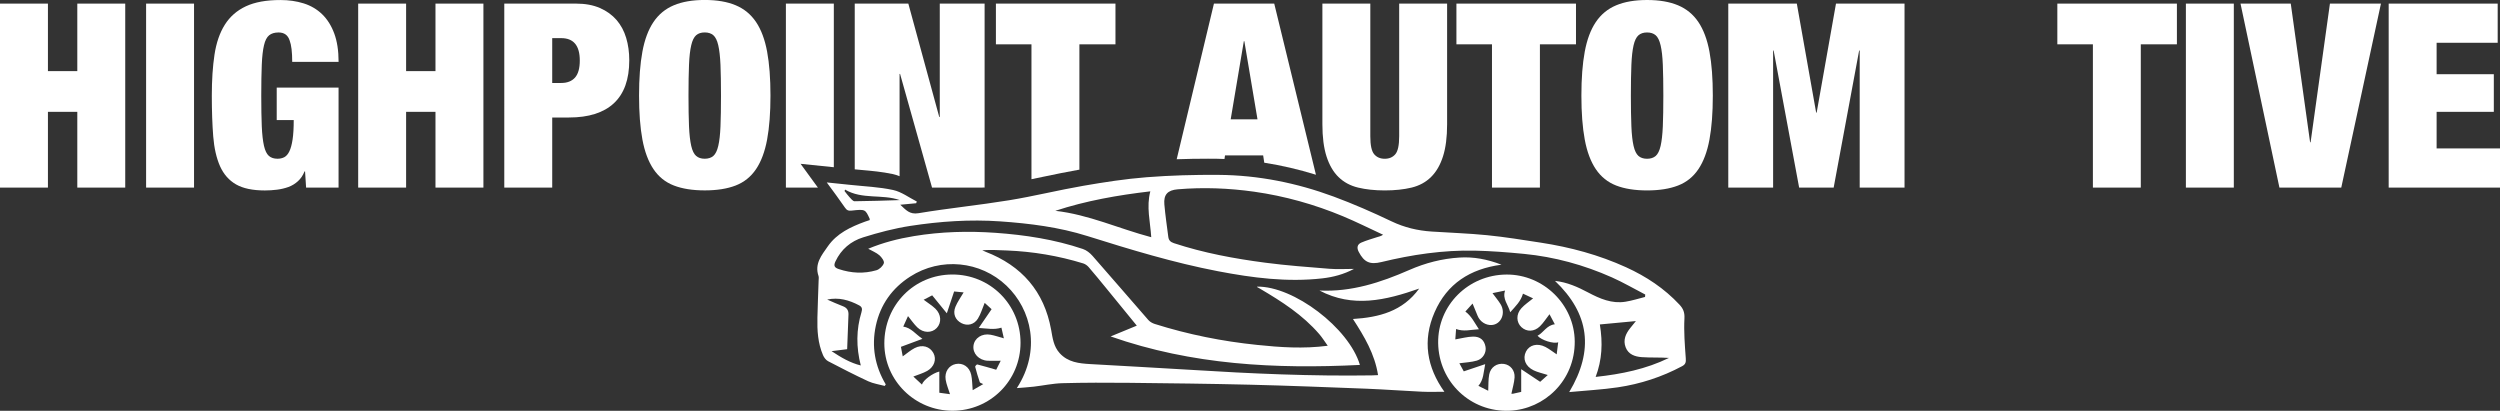 <?xml version="1.0" encoding="UTF-8"?><svg xmlns="http://www.w3.org/2000/svg" viewBox="0 0 679.13 111.59"><rect x="0" y="0" width="679.13" height="111.59" fill="#333333" stroke="none"/><defs><style>.d{fill:#fff;}</style></defs><g id="a"/><g id="b"><g id="c"><g><g><path class="d" d="M276.25,105.39c6.61-10.22,3.96-21.32-2.84-27.79-7.06-6.72-17.86-7.8-26.15-2.47-4.91,3.15-8.11,7.63-9.34,13.35-1.2,5.61-.27,10.96,2.7,15.95l-.28,.41c-1.5-.41-3.1-.63-4.49-1.27-3.68-1.71-7.3-3.57-10.9-5.45-.59-.31-1.11-1.01-1.38-1.65-1.4-3.25-1.6-6.71-1.52-10.19,.08-3.37,.22-6.74,.33-10.11,.01-.4,.09-.84-.03-1.2-1.13-3.31,.85-5.64,2.52-8.04,2.48-3.56,6.21-5.28,10.12-6.72,.42-.15,.85-.28,1.26-.42,0-.16,.03-.27,0-.35-1.18-2.59-1.19-2.64-4.89-2.23-.88,.1-1.32-.07-1.82-.8-1.52-2.23-3.15-4.38-4.95-6.85,2.35,.24,4.37,.44,6.38,.66,3.9,.42,7.85,.57,11.66,1.4,2.26,.49,4.3,2.05,6.43,3.13l-.19,.46-4.31,.41c1.56,1.44,2.53,2.7,4.95,2.3,8.16-1.36,16.41-2.18,24.58-3.51,6.77-1.1,13.45-2.77,20.22-3.94,5.68-.98,11.41-1.87,17.15-2.32,6.52-.51,13.07-.69,19.61-.64,10.73,.08,21.16,2.18,31.21,5.89,5.35,1.98,10.6,4.28,15.75,6.74,3.48,1.66,7.07,2.51,10.85,2.76,5.02,.34,10.06,.49,15.07,.99,4.89,.49,9.75,1.28,14.61,2.03,8.01,1.23,15.78,3.32,23.18,6.69,5.45,2.49,10.38,5.74,14.49,10.15,.99,1.06,1.43,2.07,1.35,3.7-.19,3.6,.1,7.23,.36,10.84,.08,1.04-.01,1.65-.98,2.17-5.5,2.94-11.35,4.84-17.48,5.75-4.25,.63-8.56,.85-13.2,1.29,6.82-11.42,5.46-21.32-3.86-30.2,3.29,.35,6.18,1.65,8.99,3.14,3.19,1.69,6.46,3.12,10.18,2.51,1.79-.29,3.53-.85,5.29-1.29l.05-.66c-3.02-1.56-5.96-3.28-9.06-4.66-7.6-3.38-15.56-5.57-23.86-6.38-4.45-.43-8.93-.79-13.39-.88-8.59-.18-17.03,1.08-25.36,3.1-3.12,.76-4.69,.06-6.16-2.77-.57-1.09-.43-2.03,.7-2.52,1.37-.59,2.81-1,4.23-1.46,.51-.16,1.05-.24,1.69-.67-3.63-1.68-7.21-3.48-10.9-5.02-7.75-3.23-15.8-5.49-24.12-6.67-6.9-.97-13.84-1.24-20.79-.65-2.72,.23-3.85,1.44-3.61,4.12,.26,2.94,.69,5.87,1.07,8.81,.12,.91,.57,1.39,1.55,1.71,8.09,2.66,16.42,4.2,24.83,5.3,5.78,.76,11.6,1.18,17.41,1.65,2.13,.17,4.28,.03,6.66,.03-2.83,1.5-5.67,2.23-8.6,2.57-9.56,1.09-18.95-.14-28.32-1.93-12.08-2.32-23.81-5.89-35.53-9.57-7.69-2.42-15.65-3.42-23.69-3.98-8.19-.57-16.32-.01-24.39,1.23-4.33,.67-8.62,1.8-12.81,3.11-3.34,1.04-5.98,3.23-7.53,6.54-.55,1.17-.28,1.69,.9,2.08,3.38,1.13,6.81,1.31,10.22,.32,.83-.24,1.78-1.13,2.03-1.93,.17-.55-.61-1.62-1.22-2.15-.86-.73-1.96-1.16-3.03-1.76,4-1.67,8.16-2.74,12.43-3.44,7.34-1.21,14.73-1.41,22.13-.89,8.07,.57,16.05,1.8,23.75,4.39,.98,.33,1.93,1.08,2.62,1.87,5.09,5.78,10.1,11.64,15.17,17.43,.43,.49,1.11,.87,1.74,1.07,9.07,2.86,18.35,4.72,27.8,5.69,6.26,.65,12.55,1.1,19.19,.23-.81-1.12-1.47-2.2-2.29-3.15-4.5-5.23-10.21-8.88-16.07-12.33-.26-.15-.53-.29-.79-.44-.03-.02-.04-.09-.06-.14,9.95-.18,24.99,11.24,27.95,21.27-22.91,1.13-45.54,.03-67.72-7.74,2.48-1.02,4.71-1.94,7.11-2.93-2.88-3.53-5.67-6.95-8.46-10.36-1.53-1.87-3.06-3.74-4.64-5.57-.37-.42-.9-.8-1.43-.97-6.75-2.08-13.66-3.23-20.71-3.52-2.21-.09-4.42-.22-6.74-.06,.3,.14,.6,.29,.9,.41,9.83,3.79,15.92,10.76,17.81,21.18,.41,2.29,.67,4.54,2.33,6.37,2.25,2.47,5.24,2.78,8.27,2.96,9.15,.54,18.3,1,27.44,1.57,16.35,1.03,32.7,1.75,49.09,1.5,.5,0,.99-.04,1.68-.07-.89-5.73-3.72-10.47-6.82-15.25,7.09-.44,13.5-2.07,17.99-8.26-9.12,3.2-18.04,5.3-27.08,.53,8.67,.42,16.61-2.17,24.39-5.58,4.35-1.91,8.91-3.09,13.66-3.38,3.8-.24,7.49,.44,11.39,1.94-8.56,1.13-14.79,5.19-18.16,12.89-3.37,7.7-2.11,14.99,2.65,21.63-2.03,0-4.1,.08-6.17-.02-4.98-.23-9.95-.61-14.93-.81-10.57-.41-21.14-.83-31.72-1.09-10.98-.27-21.97-.39-32.96-.51-6-.06-11.99-.06-17.99,.1-2.6,.07-5.18,.64-7.77,.94-1.48,.17-2.97,.26-4.57,.39Zm36.23-53.41c-8.77,1.03-17.41,2.53-25.81,5.29,9.07,1.01,17.32,4.86,26.07,7.17-.27-4.22-1.37-8.26-.25-12.46Zm122.12,36.15c.83,5.03,.61,9.63-1.14,14.26,7.04-.76,13.69-2.12,19.92-5.16-2.48-.17-4.95-.04-7.39-.21-1.82-.13-3.63-.71-4.38-2.67-.76-2,.02-3.71,1.28-5.27,.46-.57,.91-1.13,1.5-1.86-3.21,.3-6.38,.6-9.8,.92Zm-209.91-6.76c1.42,.61,2.82,1.27,4.27,1.81,1.11,.41,1.57,1.16,1.53,2.26-.11,3.15-.24,6.29-.36,9.42-1.56,.19-2.75,.34-4.24,.53,2.63,1.74,5.04,3.17,7.94,3.89-1.27-4.99-1.25-9.76,.19-14.47,.28-.91,.14-1.45-.64-1.86-2.7-1.43-5.54-2.25-8.71-1.57Zm4.88-29.87l-.15,.4c.44,.55,.84,1.12,1.32,1.63,.42,.44,.94,1.14,1.4,1.14,4.1-.03,8.19-.19,12.29-.31-4.84-1.7-10.22-.09-14.86-2.85Z"/><path class="d" d="M277.23,93.11c0,10.25-8.22,18.46-18.48,18.47-10.21,0-18.52-8.21-18.52-18.3,0-10.43,8.1-18.66,18.42-18.71,10.34-.04,18.58,8.17,18.58,18.54Zm-5.4,4.89c-1.32,0-2.42,.05-3.51,0-2.42-.13-4.14-1.98-3.87-4.1,.26-2.06,2.3-3.4,4.64-2.97,1.14,.21,2.25,.6,3.61,.98l-.66-2.9c-2.04,.64-3.88,.21-6.16,.08,1.29-1.88,2.34-3.42,3.49-5.1l-1.88-1.72c-.64,1.53-1.05,3.01-1.83,4.27-1.02,1.67-2.88,2.07-4.47,1.25-1.69-.86-2.42-2.59-1.64-4.46,.55-1.32,1.41-2.51,2.22-3.9l-2.58-.25c-.66,1.99-1.25,3.75-1.98,5.93-1.51-1.85-2.68-3.29-3.98-4.88l-2.32,1.2c1.12,.84,2.24,1.52,3.17,2.41,1.64,1.57,1.74,3.84,.39,5.26-1.36,1.43-3.66,1.41-5.28-.17-.92-.89-1.65-1.98-2.53-3.06l-1.29,2.85c2.17,.34,3.29,2.01,5.21,3.33l-5.84,2.17,.49,2.59c1.19-.84,2.14-1.69,3.24-2.25,2.07-1.06,4.13-.45,5.1,1.36,.9,1.69,.24,3.76-1.73,4.86-1.11,.62-2.37,.97-3.73,1.51l2.34,2.18c.32-1.19,2.88-3.1,4.72-3.54v5.76c.98,.13,1.93,.26,2.9,.39-.45-1.46-.98-2.67-1.18-3.94-.34-2.13,.87-3.87,2.72-4.25,1.95-.4,3.74,.75,4.22,2.92,.29,1.29,.26,2.65,.4,4.18,.97-.56,1.89-1.08,2.87-1.65-.46-.25-.87-.33-.94-.52-.47-1.38-.89-2.77-1.25-4.18-.04-.17,.42-.67,.56-.64,1.68,.42,3.34,.92,5.15,1.44l1.22-2.43Z"/><path class="d" d="M409.24,74.58c10.06-.06,18.46,8.2,18.54,18.16,.08,10.62-8.22,18.43-17.71,18.83-10.53,.45-19.23-7.76-19.39-18.39-.15-10.25,8.19-18.54,18.56-18.6Zm1.32,32.37c.1,0,.3,.03,.48,0,.83-.18,1.66-.37,2.2-.49v-6.17l5.15,3.43,2.07-1.85c-1.59-.51-2.78-.75-3.85-1.27-2.25-1.09-3.04-3.18-2.07-5.1,.91-1.8,3.07-2.37,5.24-1.27,1.05,.54,1.99,1.29,3.1,2.03,.14-1.14,.27-2.17,.41-3.28-1.25,.48-4.55-.55-5.61-1.77,1.65-.88,2.49-2.87,4.69-3.12-.48-.91-.96-1.82-1.44-2.73-.93,1.19-1.65,2.35-2.6,3.28-1.57,1.53-3.6,1.55-5.02,.24-1.42-1.31-1.51-3.52-.02-5.15,.89-.99,2.04-1.74,3.18-2.68-.94-.44-1.88-.87-2.75-1.28-.59,2.08-1.98,3.39-3.46,5.05-.55-2.11-2.19-3.58-1.4-5.89-1.15,.24-2.22,.46-3.42,.7,.83,1.12,1.57,2.01,2.18,2.98,1.5,2.41,.2,5.49-2.36,5.68-1.64,.12-3.23-.92-3.87-2.52-.42-1.05-.86-2.1-1.36-3.31-.74,.82-1.43,1.58-1.96,2.17,1.68,1.25,2.46,2.99,3.68,4.81-2.22,.12-4.09,.71-6.2-.06l-.21,2.82c1.74-.29,3.29-.74,4.83-.76,1.99-.03,3.06,1.01,3.38,2.77,.28,1.52-.65,3.25-2.36,3.75-1.5,.44-3.11,.49-4.75,.72l1.2,2.2c1.94-.65,3.69-1.24,5.82-1.96-.48,2.3-.42,4.25-1.85,5.9,.84,.42,1.77,.88,2.67,1.33,.08-1.57,0-3.03,.27-4.43,.39-2,2.11-3.12,4-2.86,1.71,.24,3,1.7,2.89,3.65-.09,1.46-.55,2.9-.86,4.42Z"/></g><g><polygon class="d" points="21 19.32 13.02 19.32 13.02 .98 0 .98 0 50.96 13.02 50.96 13.02 30.38 21 30.38 21 50.96 34.02 50.96 34.02 .98 21 .98 21 19.32"/><rect class="d" x="39.69" y=".98" width="13.02" height="49.98"/><path class="d" d="M71.71,12.32c.3-1.31,.77-2.22,1.4-2.73,.63-.51,1.48-.77,2.56-.77,1.54,0,2.54,.72,3.01,2.17,.47,1.21,.7,3.15,.7,5.81h12.6c0-3.03-.4-5.61-1.19-7.73-.79-2.12-1.89-3.86-3.29-5.21-1.4-1.35-3.07-2.33-5.01-2.94-1.94-.61-4.05-.91-6.33-.91-3.83,0-6.95,.57-9.38,1.71-2.43,1.14-4.33,2.81-5.71,5-1.38,2.19-2.31,4.9-2.8,8.12-.49,3.22-.73,6.93-.73,11.13s.13,7.84,.38,11.06c.26,3.22,.88,5.93,1.85,8.12,.98,2.19,2.43,3.84,4.34,4.94,1.91,1.1,4.53,1.65,7.84,1.65,1.12,0,2.23-.07,3.32-.21,1.1-.14,2.12-.39,3.08-.73,.96-.35,1.82-.88,2.59-1.58s1.37-1.59,1.79-2.66h.14l.28,4.41h8.82V23.8h-16.8v8.82h4.62c0,2.15-.1,3.91-.31,5.28-.21,1.38-.5,2.45-.88,3.22-.37,.77-.83,1.29-1.37,1.58-.54,.28-1.15,.42-1.85,.42-.98,0-1.76-.26-2.34-.77-.58-.51-1.03-1.42-1.33-2.73-.3-1.31-.5-3.07-.6-5.29-.09-2.22-.14-5-.14-8.37s.05-6.15,.14-8.36c.09-2.22,.29-3.98,.6-5.29Z"/><polygon class="d" points="118.3 19.32 110.32 19.32 110.32 .98 97.3 .98 97.3 50.96 110.32 50.96 110.32 30.38 118.3 30.38 118.3 50.96 131.32 50.96 131.32 .98 118.3 .98 118.3 19.32"/><path class="d" d="M152.46,10.36h-2.45v12.18h2.45c1.63,0,2.88-.49,3.75-1.47,.86-.98,1.29-2.52,1.29-4.62,0-4.06-1.68-6.09-5.04-6.09Zm17.64-.07c.56,1.87,.84,3.9,.84,6.09,0,5.18-1.39,9.06-4.17,11.66-2.78,2.59-6.85,3.88-12.21,3.88h-4.55v19.04h-13.02V.98h19.53c2.47,0,4.62,.4,6.44,1.19,1.82,.79,3.32,1.88,4.52,3.25,1.19,1.38,2.06,3,2.62,4.87Z"/><path class="d" d="M195.72,17.6c.09,2.22,.14,5,.14,8.36s-.05,6.15-.14,8.37c-.09,2.22-.29,3.98-.6,5.29-.3,1.31-.75,2.22-1.33,2.73-.58,.51-1.37,.77-2.35,.77s-1.76-.26-2.34-.77c-.58-.51-1.03-1.42-1.33-2.73-.3-1.31-.5-3.07-.6-5.29-.09-2.22-.14-5-.14-8.37s.05-6.15,.14-8.36c.09-2.22,.29-3.98,.6-5.29,.3-1.31,.75-2.22,1.33-2.73,.58-.51,1.36-.77,2.34-.77s1.76,.26,2.35,.77c.58,.51,1.03,1.42,1.33,2.73,.3,1.31,.5,3.07,.6,5.29Zm9.66-11.62c-1.4-2.08-3.24-3.59-5.53-4.55-2.29-.96-5.09-1.44-8.4-1.44s-6.11,.48-8.4,1.44c-2.29,.96-4.13,2.47-5.53,4.55-1.4,2.08-2.4,4.76-3.01,8.05-.61,3.29-.91,7.27-.91,11.93s.3,8.65,.91,11.94c.61,3.29,1.61,5.97,3.01,8.05,1.4,2.08,3.24,3.56,5.53,4.44,2.29,.89,5.09,1.33,8.4,1.33s6.11-.44,8.4-1.33c2.29-.89,4.13-2.37,5.53-4.44,1.4-2.08,2.4-4.76,3.01-8.05,.61-3.29,.91-7.27,.91-11.94s-.3-8.64-.91-11.93c-.61-3.29-1.61-5.97-3.01-8.05Z"/><path class="d" d="M217.48,44.5l8.87,.91,.16,.02V.98h-13.02V50.96h8.7c-.25-.34-.49-.67-.75-1.02l-3.96-5.44Z"/><path class="d" d="M242.55,47.29c.64,.14,1.24,.34,1.82,.58V20.09h.14l8.68,30.87h13.64c.21-.03,.42-.06,.64-.09V.98h-12.18V31.78h-.14L246.75,.98h-14.56V46c.57,.05,1.14,.11,1.71,.16,2.83,.25,5.76,.51,8.65,1.13Z"/><path class="d" d="M293.08,46.12l.14-.02V12.04h9.8V.98h-32.48V12.04h9.66V48.68c1.1-.22,2.2-.45,3.28-.68,3.13-.65,6.37-1.33,9.59-1.89Z"/><path class="d" d="M338.03,11.2h-.14l-3.57,21.21h7.28l-3.57-21.21Zm-9.78,31.91c-2.93,0-5.8,.05-8.6,.15L329.77,.98h16.38l11.33,46.49c-4.67-1.45-9.35-2.54-14.04-3.27l-.3-1.99h-10.36l-.15,.98c-.75-.03-1.5-.06-2.25-.07-.71,0-1.42,0-2.14,0Z"/><path class="d" d="M363.61,48.09c1.42,1.4,3.2,2.36,5.32,2.87,2.12,.51,4.54,.77,7.25,.77s5.18-.26,7.28-.77c2.1-.51,3.86-1.47,5.28-2.87,1.42-1.4,2.51-3.27,3.25-5.6,.75-2.33,1.12-5.25,1.12-8.75V.98h-13.02V37.03c0,2.43-.35,4.05-1.05,4.87-.7,.82-1.66,1.23-2.87,1.23s-2.17-.41-2.87-1.23c-.7-.82-1.05-2.44-1.05-4.87V.98h-13.02V33.74c0,3.5,.37,6.42,1.12,8.75,.75,2.33,1.83,4.2,3.25,5.6Z"/><polygon class="d" points="405.3 50.96 418.32 50.96 418.32 12.04 428.12 12.04 428.12 .98 395.64 .98 395.64 12.04 405.3 12.04 405.3 50.96"/><path class="d" d="M451.11,12.32c-.3-1.31-.75-2.22-1.33-2.73-.58-.51-1.37-.77-2.35-.77s-1.76,.26-2.34,.77c-.58,.51-1.03,1.42-1.33,2.73-.3,1.31-.5,3.07-.59,5.29-.09,2.22-.14,5-.14,8.36s.05,6.15,.14,8.37c.09,2.22,.29,3.98,.59,5.29,.3,1.31,.75,2.22,1.33,2.73,.58,.51,1.37,.77,2.34,.77s1.76-.26,2.35-.77c.58-.51,1.03-1.42,1.33-2.73,.3-1.31,.5-3.07,.6-5.29,.09-2.22,.14-5,.14-8.37s-.05-6.15-.14-8.36c-.09-2.22-.29-3.98-.6-5.29Zm13.27,1.72c.61,3.29,.91,7.27,.91,11.93s-.3,8.65-.91,11.94c-.61,3.29-1.61,5.97-3.01,8.05-1.4,2.08-3.24,3.56-5.53,4.44-2.29,.89-5.09,1.33-8.4,1.33s-6.11-.44-8.4-1.33c-2.29-.89-4.13-2.37-5.53-4.44-1.4-2.08-2.4-4.76-3.01-8.05-.61-3.29-.91-7.27-.91-11.94s.3-8.64,.91-11.93c.61-3.29,1.61-5.97,3.01-8.05,1.4-2.08,3.24-3.59,5.53-4.55,2.29-.96,5.09-1.44,8.4-1.44s6.11,.48,8.4,1.44c2.29,.96,4.13,2.47,5.53,4.55,1.4,2.08,2.4,4.76,3.01,8.05Z"/><polygon class="d" points="493.5 30.59 493.36 30.59 488.11 .98 469.49 .98 469.49 50.96 481.67 50.96 481.67 13.72 481.81 13.72 488.74 50.96 498.12 50.96 505.04 13.72 505.19 13.72 505.19 50.96 517.37 50.96 517.37 .98 498.75 .98 493.5 30.59"/><polygon class="d" points="558.88 12.04 568.54 12.04 568.54 50.96 581.55 50.96 581.55 12.04 591.36 12.04 591.36 .98 558.88 .98 558.88 12.04"/><rect class="d" x="593.8" y=".98" width="13.02" height="49.98"/><polygon class="d" points="627.68 38.64 627.54 38.64 622.29 .98 608.64 .98 619.21 50.96 636.01 50.96 646.79 .98 632.93 .98 627.68 38.64"/><polygon class="d" points="661.91 40.32 661.91 30.38 677.45 30.38 677.45 20.16 661.91 20.16 661.91 11.62 678.5 11.62 678.5 .98 648.89 .98 648.89 50.96 679.13 50.96 679.13 40.32 661.91 40.32"/><path class="d" d="M267.47,50.96v-.09c-.21,.03-.42,.06-.64,.09h.64Z"/></g></g></g></g></svg>